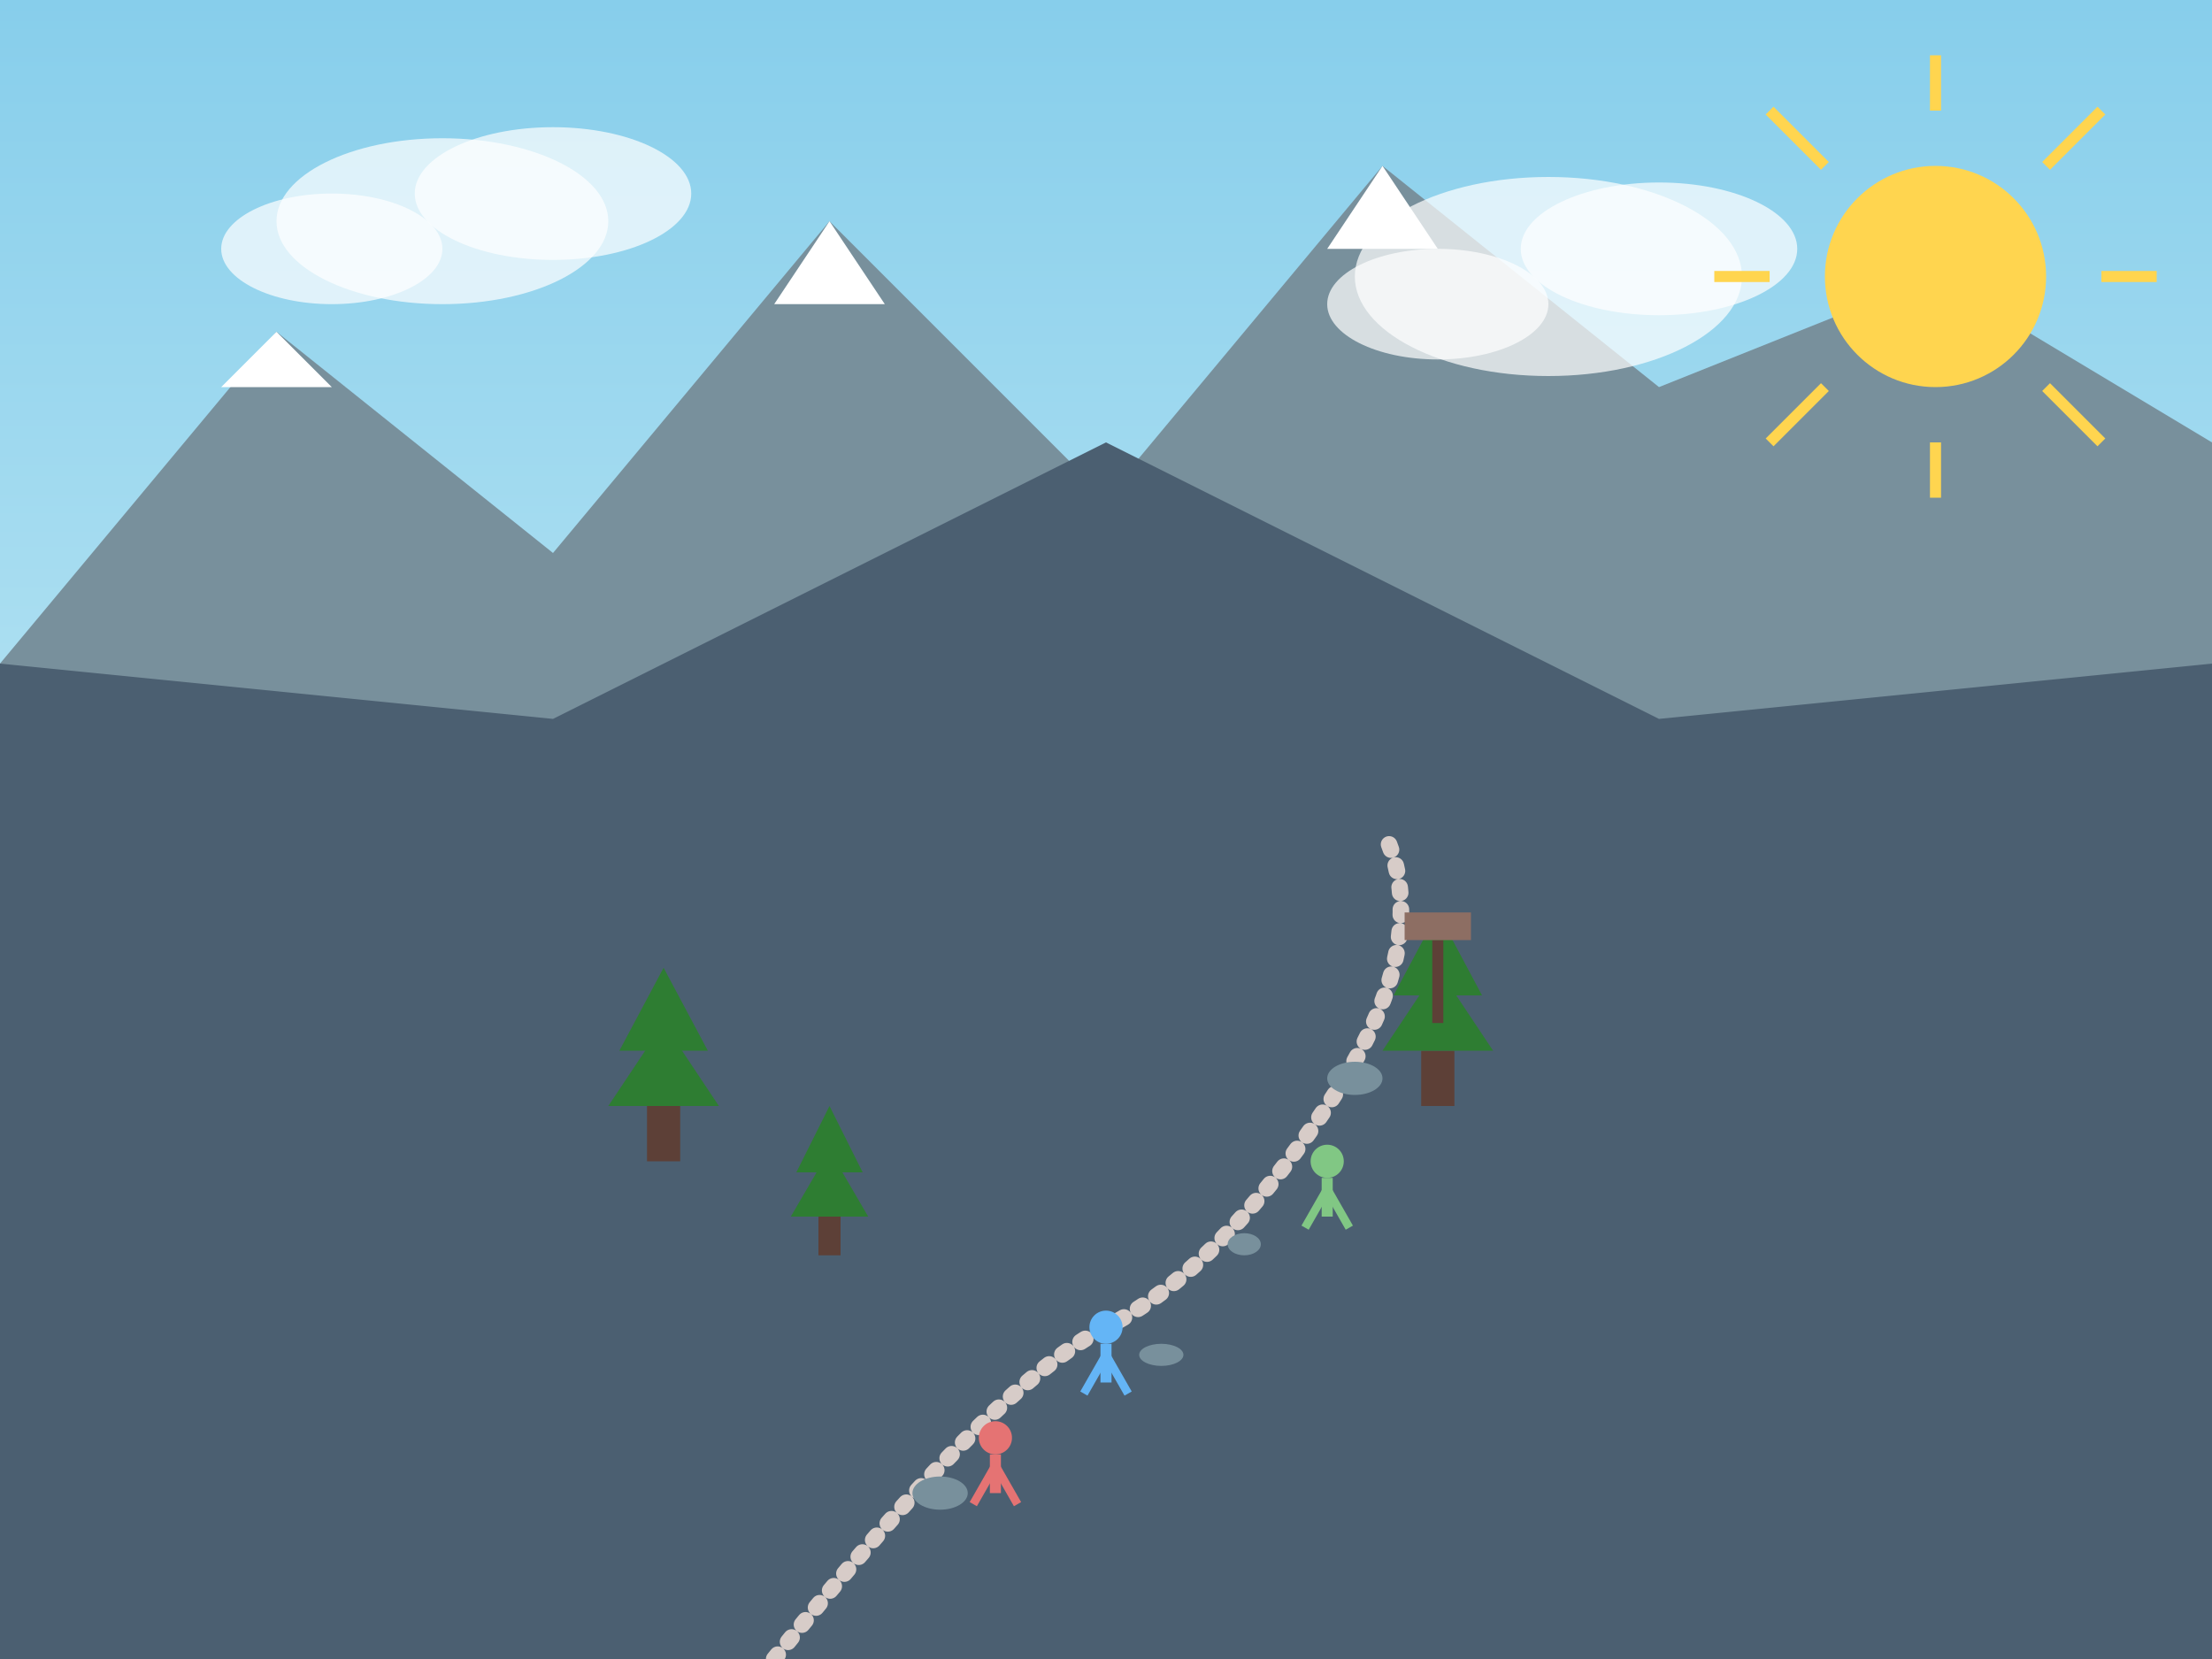 <svg xmlns="http://www.w3.org/2000/svg" viewBox="0 0 400 300" width="400" height="300">
  <rect x="0" y="0" width="400" height="300" fill="#333333" stroke="none"/>
  <!-- Mountain Hiking Trail Scene -->
  
  <!-- Sky Background -->
  <defs>
    <linearGradient id="skyGradient" x1="0%" y1="0%" x2="0%" y2="100%">
      <stop offset="0%" stop-color="#87CEEB" />
      <stop offset="100%" stop-color="#E0F7FA" />
    </linearGradient>
  </defs>
  <rect width="400" height="300" fill="url(#skyGradient)" />
  
  <!-- Mountains Background -->
  <polygon points="0,120 50,60 100,100 150,40 200,90 250,30 300,70 350,50 400,80 400,300 0,300" fill="#78909C" />
  
  <!-- Snow on Background Mountains -->
  <path d="M50 60 L60 70 L40 70" fill="white" />
  <path d="M150 40 L160 55 L140 55" fill="white" />
  <path d="M250 30 L260 45 L240 45" fill="white" />
  <path d="M350 50 L360 65 L340 65" fill="white" />
  
  <!-- Main Mountain with Trail -->
  <polygon points="100,130 200,80 300,130 400,120 400,300 0,300 0,120" fill="#4b5f71" />
  
  <!-- Hiking Trail -->
  <path d="M140 300 Q180 250, 200 240 Q220 230, 240 200 Q260 170, 250 150" fill="none" stroke="#D7CCC8" stroke-width="3" stroke-linecap="round" stroke-dasharray="1,3" />
  
  <!-- Hikers -->
  <g transform="translate(180, 260)">
    <circle cx="0" cy="0" r="3" fill="#E57373" />
    <line x1="0" y1="3" x2="0" y2="10" stroke="#E57373" stroke-width="2" />
    <line x1="0" y1="5" x2="-4" y2="12" stroke="#E57373" stroke-width="1.5" />
    <line x1="0" y1="5" x2="4" y2="12" stroke="#E57373" stroke-width="1.5" />
  </g>
  
  <g transform="translate(200, 240)">
    <circle cx="0" cy="0" r="3" fill="#64B5F6" />
    <line x1="0" y1="3" x2="0" y2="10" stroke="#64B5F6" stroke-width="2" />
    <line x1="0" y1="5" x2="-4" y2="12" stroke="#64B5F6" stroke-width="1.5" />
    <line x1="0" y1="5" x2="4" y2="12" stroke="#64B5F6" stroke-width="1.5" />
  </g>
  
  <g transform="translate(240, 210)">
    <circle cx="0" cy="0" r="3" fill="#81C784" />
    <line x1="0" y1="3" x2="0" y2="10" stroke="#81C784" stroke-width="2" />
    <line x1="0" y1="5" x2="-4" y2="12" stroke="#81C784" stroke-width="1.5" />
    <line x1="0" y1="5" x2="4" y2="12" stroke="#81C784" stroke-width="1.5" />
  </g>
  
  <!-- Trees -->
  <g transform="translate(120, 200)">
    <rect x="-3" y="0" width="6" height="10" fill="#5D4037" />
    <polygon points="0,-15 10,0 -10,0" fill="#2E7D32" />
    <polygon points="0,-25 8,-10 -8,-10" fill="#2E7D32" />
  </g>
  
  <g transform="translate(150, 220)">
    <rect x="-2" y="0" width="4" height="7" fill="#5D4037" />
    <polygon points="0,-12 7,0 -7,0" fill="#2E7D32" />
    <polygon points="0,-20 6,-8 -6,-8" fill="#2E7D32" />
  </g>
  
  <g transform="translate(260, 190)">
    <rect x="-3" y="0" width="6" height="10" fill="#5D4037" />
    <polygon points="0,-15 10,0 -10,0" fill="#2E7D32" />
    <polygon points="0,-25 8,-10 -8,-10" fill="#2E7D32" />
  </g>
  
  <!-- Trail Sign -->
  <g transform="translate(260, 170)">
    <rect x="-1" y="0" width="2" height="15" fill="#5D4037" />
    <rect x="-6" y="-5" width="12" height="5" fill="#8D6E63" />
  </g>
  
  <!-- Small rocks along trail -->
  <ellipse cx="170" cy="270" rx="5" ry="3" fill="#78909C" />
  <ellipse cx="210" cy="245" rx="4" ry="2" fill="#78909C" />
  <ellipse cx="225" cy="225" rx="3" ry="2" fill="#78909C" />
  <ellipse cx="245" cy="195" rx="5" ry="3" fill="#78909C" />
  
  <!-- Clouds -->
  <g fill="white" fill-opacity="0.7">
    <ellipse cx="80" cy="40" rx="30" ry="15" />
    <ellipse cx="100" cy="35" rx="25" ry="12" />
    <ellipse cx="60" cy="45" rx="20" ry="10" />
    
    <ellipse cx="280" cy="50" rx="35" ry="18" />
    <ellipse cx="300" cy="45" rx="25" ry="12" />
    <ellipse cx="260" cy="55" rx="20" ry="10" />
  </g>
  
  <!-- Sun -->
  <circle cx="350" cy="50" r="20" fill="#FFD54F" />
  <g stroke="#FFD54F" stroke-width="2">
    <line x1="350" y1="20" x2="350" y2="10" />
    <line x1="350" y1="90" x2="350" y2="80" />
    <line x1="320" y1="50" x2="310" y2="50" />
    <line x1="390" y1="50" x2="380" y2="50" />
    <line x1="330" y1="30" x2="320" y2="20" />
    <line x1="370" y1="70" x2="380" y2="80" />
    <line x1="330" y1="70" x2="320" y2="80" />
    <line x1="370" y1="30" x2="380" y2="20" />
  </g>
</svg>